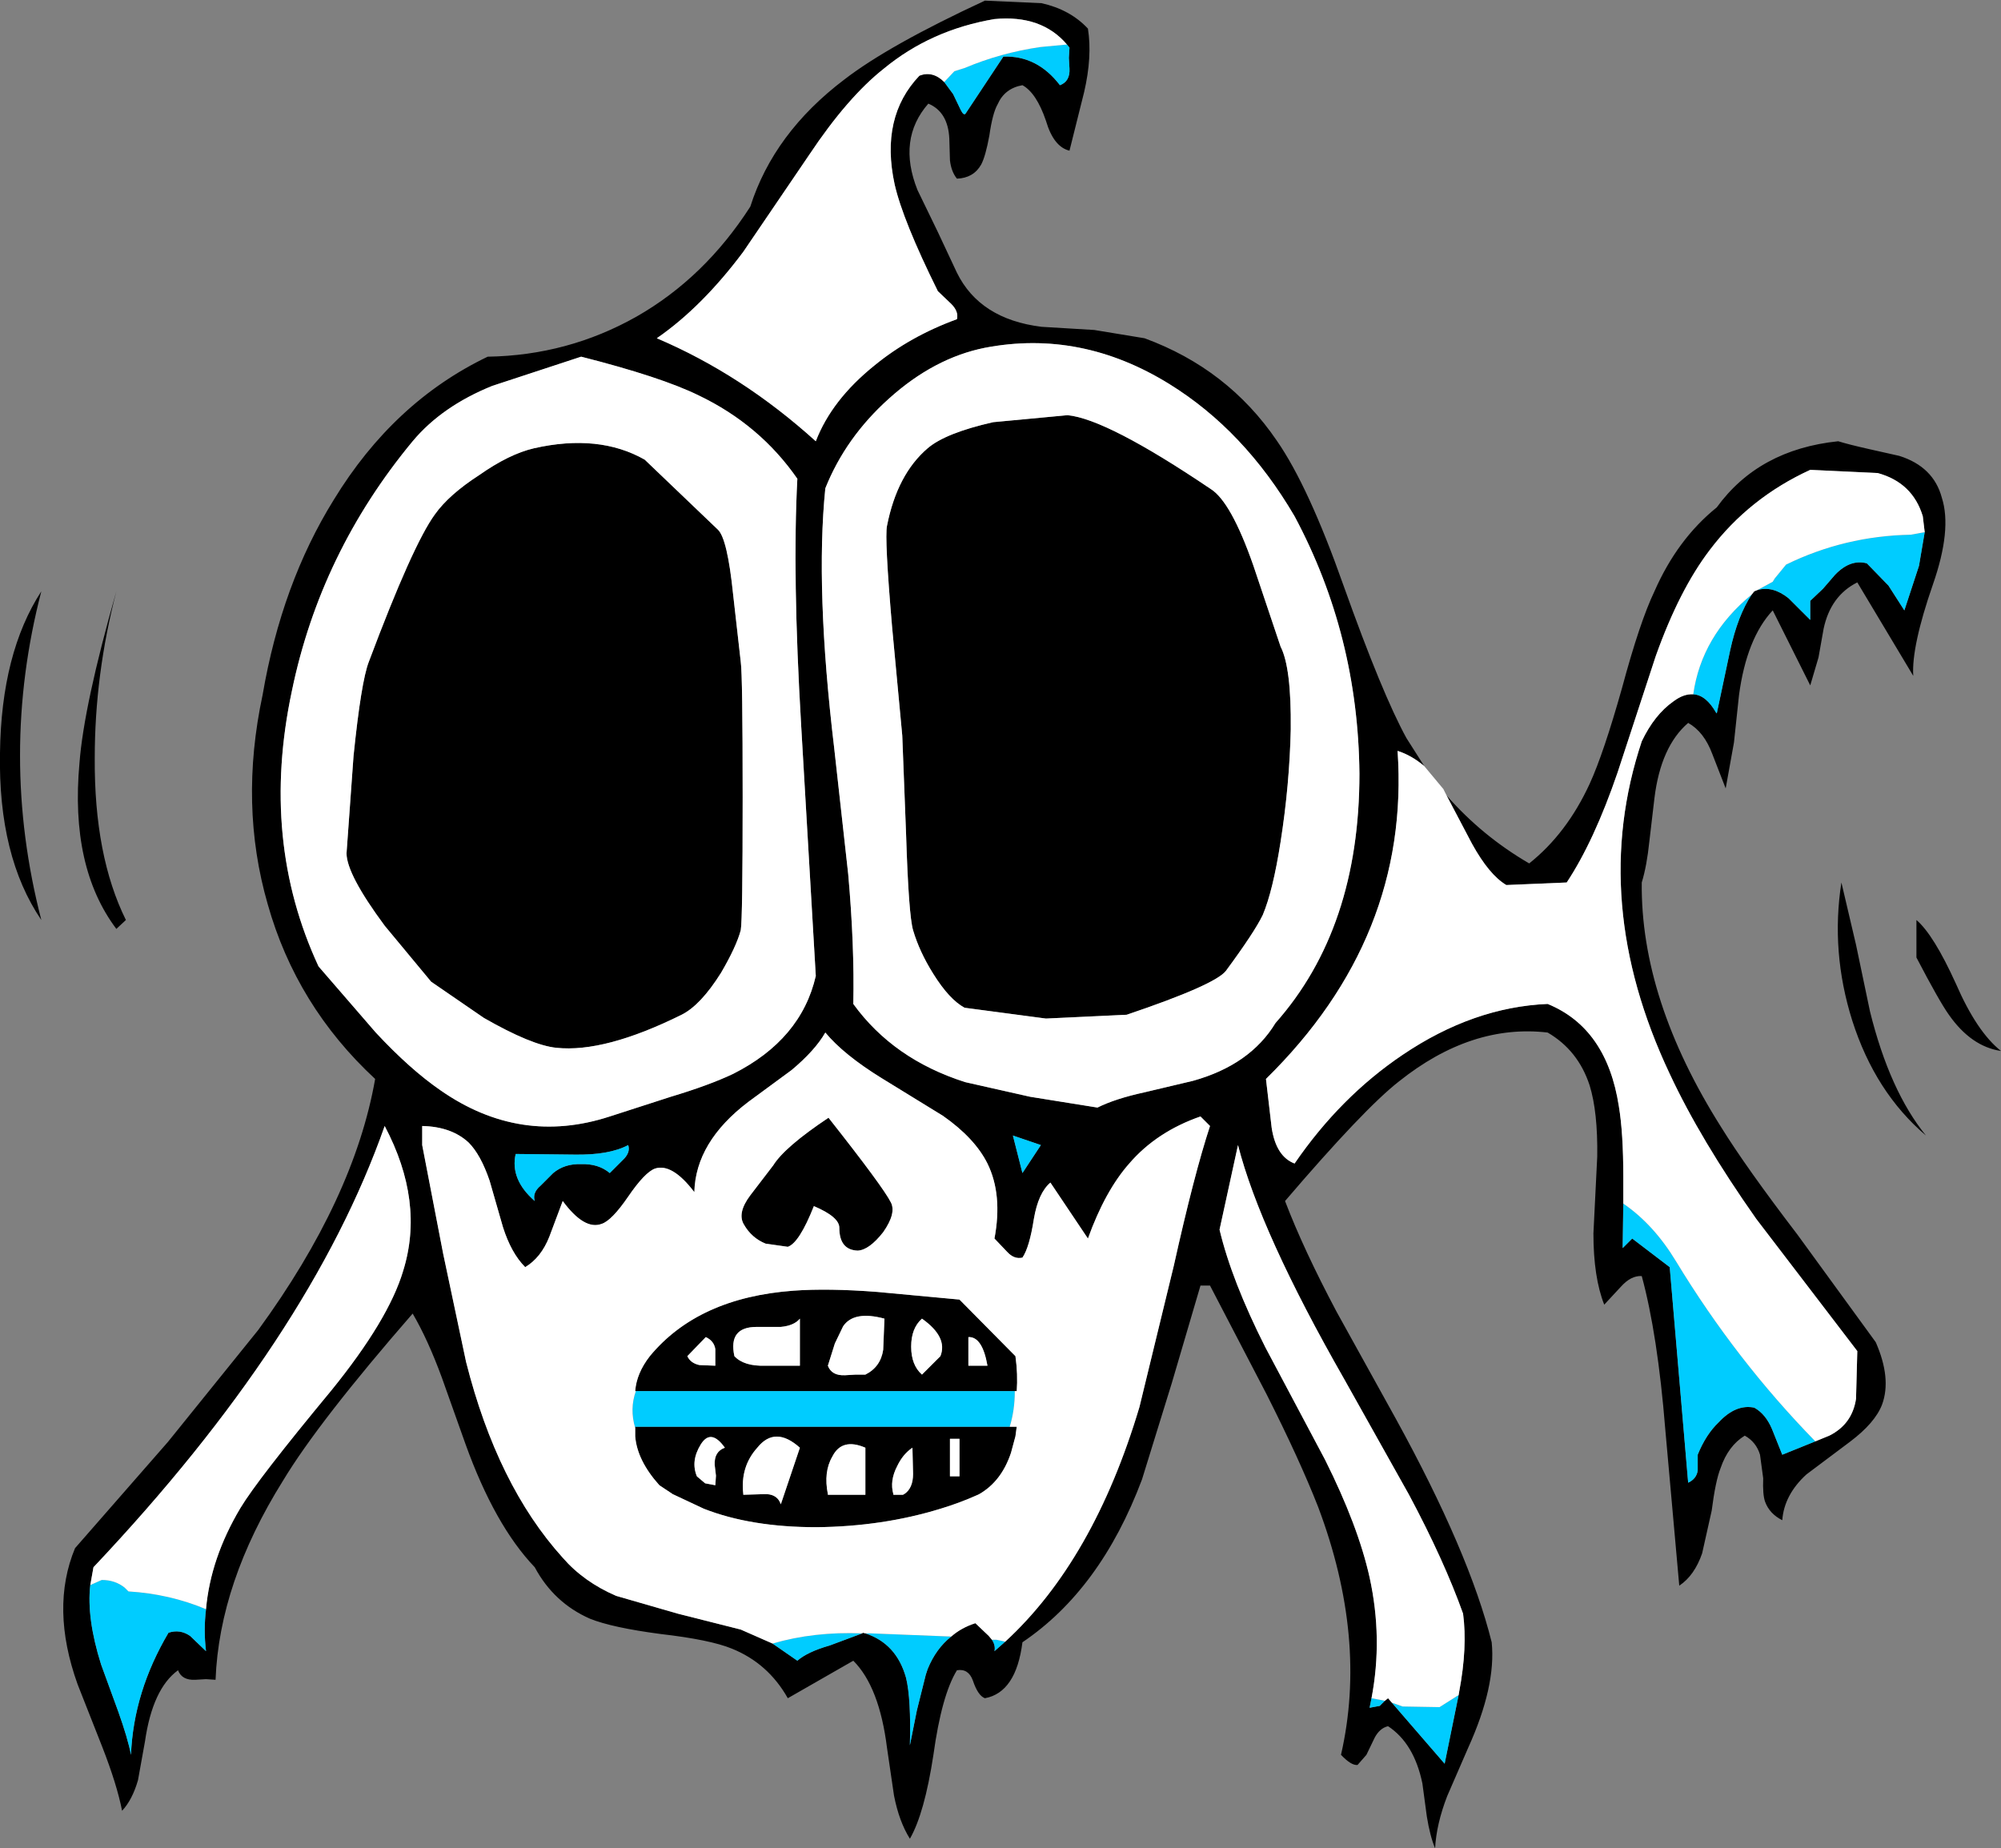 <?xml version="1.0" encoding="UTF-8" standalone="no"?>
<svg xmlns:xlink="http://www.w3.org/1999/xlink" height="145.35px" width="157.35px" xmlns="http://www.w3.org/2000/svg">
  <rect width="100%" height="100%" fill="#808080" stroke="none"/>
  <g transform="matrix(1.0, 0.0, 0.0, 1.0, 81.0, 72.2)">
    <path d="M32.75 -9.65 Q35.55 -6.45 39.25 -4.3 42.2 -6.65 44.0 -10.55 45.1 -12.95 46.55 -18.1 47.95 -23.3 49.1 -25.7 50.9 -29.8 54.0 -32.3 57.3 -36.85 63.55 -37.5 64.35 -37.25 65.9 -36.9 L68.35 -36.35 Q71.05 -35.5 71.7 -33.05 72.5 -30.55 71.0 -26.25 69.3 -21.35 69.45 -19.05 L65.05 -26.4 Q62.95 -25.35 62.4 -22.75 L62.0 -20.5 61.35 -18.3 58.4 -24.2 Q56.35 -22.0 55.75 -17.55 L55.35 -13.8 54.7 -10.2 53.65 -12.9 Q53.0 -14.65 51.75 -15.35 49.6 -13.5 49.1 -9.45 L48.7 -6.05 Q48.5 -4.1 48.1 -2.8 48.0 6.4 54.35 16.45 56.3 19.6 60.35 24.9 L66.5 33.35 Q67.75 36.2 67.0 38.25 66.45 39.7 64.45 41.2 L61.05 43.75 Q59.3 45.35 59.15 47.35 58.15 46.85 57.8 45.9 57.6 45.35 57.65 44.05 L57.4 42.2 Q57.1 41.2 56.2 40.7 54.9 41.5 54.3 43.25 53.9 44.25 53.6 46.6 L52.85 49.95 Q52.25 51.7 51.05 52.5 L49.95 40.2 Q49.35 32.75 48.1 28.15 47.25 28.1 46.45 29.0 L45.15 30.4 Q44.3 28.25 44.3 24.8 L44.6 18.75 Q44.65 15.25 44.0 13.15 43.1 10.4 40.7 9.0 34.7 8.3 29.0 12.85 26.25 15.0 20.05 22.25 21.5 26.05 24.1 30.95 L28.75 39.35 Q34.55 49.9 36.3 56.95 36.65 60.4 34.45 65.25 L32.8 69.05 Q31.95 71.25 31.85 73.15 31.45 72.2 31.2 70.65 L30.85 68.05 Q30.2 64.9 28.15 63.55 27.5 63.7 27.1 64.45 L26.45 65.8 25.75 66.6 Q25.25 66.65 24.45 65.8 26.55 56.65 22.65 46.3 21.2 42.6 18.6 37.45 L14.15 28.9 13.4 28.9 11.15 36.55 8.8 44.15 Q5.55 52.8 -0.6 56.95 -1.1 60.9 -3.55 61.35 -4.1 61.15 -4.5 59.95 -4.85 59.0 -5.75 59.15 -6.95 61.1 -7.6 65.8 -8.3 70.4 -9.45 72.4 -10.3 71.05 -10.7 69.0 L-11.25 65.25 Q-11.85 60.45 -13.9 58.4 L-19.05 61.35 Q-20.6 58.6 -23.45 57.45 -25.15 56.75 -29.05 56.3 -32.85 55.8 -34.6 55.1 -37.45 53.85 -38.95 51.05 -42.1 47.75 -44.4 41.35 L-46.25 36.15 Q-47.35 33.15 -48.55 31.1 -55.95 39.6 -58.75 44.25 -63.75 52.25 -64.05 59.9 L-64.8 59.85 -65.65 59.9 Q-66.7 59.95 -67.0 59.15 -69.0 60.6 -69.6 64.75 L-70.15 67.8 Q-70.6 69.35 -71.4 70.2 -71.8 68.15 -72.95 65.2 L-74.9 60.25 Q-77.05 54.25 -75.1 49.55 L-67.8 41.2 -60.7 32.4 Q-53.15 22.05 -51.5 12.65 -57.7 6.9 -59.95 -1.1 -62.2 -8.9 -60.35 -17.55 -58.85 -26.3 -54.75 -32.9 -50.05 -40.6 -42.65 -44.15 -36.35 -44.25 -30.95 -47.3 -25.6 -50.35 -22.0 -55.95 -20.15 -61.75 -14.6 -65.95 -11.1 -68.65 -3.55 -72.15 L0.9 -71.95 Q3.15 -71.45 4.55 -69.95 4.9 -67.75 4.25 -64.95 L3.1 -60.35 Q1.85 -60.65 1.25 -62.7 0.5 -64.9 -0.6 -65.5 -2.0 -65.25 -2.55 -64.0 -2.95 -63.3 -3.2 -61.55 -3.5 -59.9 -3.85 -59.25 -4.45 -58.2 -5.75 -58.15 -6.2 -58.7 -6.3 -59.6 L-6.35 -61.3 Q-6.45 -63.4 -8.0 -64.05 -10.45 -61.25 -8.85 -57.25 L-7.25 -53.95 -5.75 -50.75 Q-3.95 -47.1 0.9 -46.5 L5.05 -46.25 9.0 -45.6 Q15.55 -43.2 19.4 -37.55 21.9 -33.95 24.65 -26.15 27.7 -17.6 29.6 -14.15 L31.0 -11.95 Q30.0 -12.8 28.9 -13.15 29.9 1.5 18.55 12.65 L19.0 16.5 Q19.35 18.75 20.8 19.3 24.4 14.05 29.3 10.75 34.85 7.0 40.7 6.75 45.35 8.65 46.3 14.8 46.65 16.9 46.65 20.35 L46.65 22.45 46.6 25.95 47.35 25.2 50.3 27.45 51.75 44.4 Q52.4 44.1 52.5 43.45 L52.5 42.2 Q53.15 40.6 54.15 39.65 55.5 38.2 56.95 38.5 57.85 39.0 58.35 40.2 L59.15 42.2 61.75 41.15 62.85 40.7 Q64.65 39.8 64.95 37.8 L65.05 34.05 57.1 23.65 Q52.7 17.4 50.3 12.25 43.9 -1.3 48.1 -13.9 49.1 -16.0 50.6 -17.05 51.4 -17.65 52.15 -17.6 53.15 -17.55 53.95 -16.15 L54.0 -16.1 55.05 -21.05 Q55.65 -23.8 56.75 -25.45 L56.95 -25.7 57.2 -25.8 Q58.4 -26.15 59.65 -25.15 L61.35 -23.45 61.35 -24.95 62.35 -25.9 63.3 -27.0 Q64.5 -28.25 65.8 -27.9 L67.5 -26.15 68.75 -24.2 69.9 -27.7 70.35 -30.35 70.2 -31.6 Q69.4 -34.25 66.65 -35.0 L61.35 -35.25 Q56.55 -33.05 53.45 -28.95 51.05 -25.8 49.2 -20.6 L46.2 -11.45 Q44.35 -6.05 42.2 -2.8 L37.45 -2.6 Q36.1 -3.4 34.75 -5.85 L32.75 -9.65 M-6.75 -65.75 L-6.05 -64.8 -5.45 -63.55 Q-5.2 -63.05 -5.05 -63.3 L-2.1 -67.75 Q0.55 -67.85 2.35 -65.5 3.15 -65.8 3.1 -66.8 L3.05 -67.65 3.1 -68.45 2.9 -68.7 Q0.9 -71.05 -2.8 -70.7 -7.8 -69.85 -11.5 -66.8 -14.35 -64.55 -17.35 -60.05 L-22.55 -52.4 Q-25.8 -48.05 -29.35 -45.6 -22.65 -42.75 -16.85 -37.5 -15.6 -40.75 -12.25 -43.45 -9.45 -45.75 -5.75 -47.1 -5.6 -47.7 -6.2 -48.3 L-7.25 -49.3 Q-10.0 -54.85 -10.65 -57.7 -11.8 -63.0 -8.7 -66.25 -7.65 -66.65 -6.75 -65.75 M25.9 -11.35 Q25.8 -22.25 20.8 -31.6 16.85 -38.35 10.95 -42.0 4.0 -46.3 -3.55 -44.85 -7.55 -44.05 -11.1 -40.85 -14.5 -37.8 -16.1 -33.8 -16.9 -25.9 -15.4 -13.35 L-14.3 -3.45 Q-13.8 2.2 -13.9 6.75 -10.75 11.1 -5.1 12.9 L0.0 14.05 5.3 14.9 Q6.7 14.2 9.0 13.7 L12.8 12.8 Q17.3 11.55 19.3 8.25 25.9 0.8 25.9 -11.35 M2.95 -39.55 Q6.05 -39.25 14.2 -33.75 15.8 -32.75 17.55 -27.75 L19.7 -21.35 Q20.55 -19.7 20.5 -14.85 20.4 -10.45 19.7 -6.0 19.1 -2.15 18.3 -0.25 17.65 1.1 15.4 4.15 14.55 5.25 7.6 7.6 L1.25 7.9 -5.15 7.05 Q-6.35 6.4 -7.6 4.4 -8.7 2.65 -9.2 0.95 -9.55 -0.25 -9.75 -6.6 L-10.05 -14.35 -10.85 -22.9 Q-11.45 -29.9 -11.25 -30.85 -10.45 -34.9 -8.05 -36.95 -6.65 -38.15 -2.9 -39.0 L2.95 -39.55 M72.25 7.6 Q71.5 6.55 69.7 3.1 L69.7 0.15 Q71.05 1.3 72.8 5.15 74.45 8.95 76.35 10.45 74.0 10.1 72.25 7.6 M70.45 17.1 Q66.45 13.7 64.65 8.05 62.95 2.65 63.8 -2.8 L64.95 2.1 66.05 7.35 Q67.6 13.6 70.45 17.1 M-1.95 56.9 Q5.0 50.5 8.6 38.45 L11.3 27.35 Q12.9 20.15 14.15 16.35 L13.4 15.6 Q9.95 16.8 7.8 19.3 5.9 21.45 4.55 25.2 L1.6 20.8 Q0.65 21.6 0.3 23.65 -0.05 25.9 -0.6 26.7 -1.25 26.85 -1.8 26.25 L-2.8 25.2 Q-2.15 21.75 -3.35 19.3 -4.35 17.3 -6.85 15.55 L-11.65 12.6 Q-14.65 10.75 -16.1 9.0 -16.9 10.4 -18.75 11.95 L-22.15 14.45 Q-26.3 17.6 -26.4 21.55 -28.15 19.25 -29.5 19.7 -30.3 20.0 -31.6 21.9 -32.9 23.8 -33.7 24.05 -35.05 24.55 -36.75 22.25 L-37.8 25.05 Q-38.45 26.7 -39.7 27.45 -40.8 26.35 -41.45 24.3 L-42.5 20.65 Q-43.2 18.6 -44.15 17.65 -45.5 16.4 -47.8 16.35 L-47.8 17.85 -46.15 26.4 -44.35 34.9 Q-41.9 44.6 -36.75 50.3 -35.1 52.2 -32.55 53.3 L-27.7 54.7 -22.75 55.95 -20.25 57.05 -18.3 58.4 Q-17.5 57.7 -15.75 57.2 L-13.2 56.25 -13.15 56.2 -12.95 56.25 Q-10.5 57.05 -9.75 59.75 -9.35 61.4 -9.45 65.05 L-8.9 62.3 -8.2 59.5 -8.05 59.05 Q-7.4 57.45 -6.2 56.5 -5.4 55.8 -4.3 55.45 L-3.25 56.45 -3.0 56.75 Q-2.7 57.2 -2.8 57.65 L-1.95 56.9 M33.7 61.1 L33.75 60.8 Q34.4 57.35 34.05 54.7 32.55 50.5 29.8 45.35 L24.7 36.25 Q18.1 24.7 16.35 17.85 L14.9 24.5 Q15.85 28.5 18.5 33.75 L23.2 42.6 Q25.8 47.8 26.7 51.85 27.75 56.65 26.85 61.35 L26.7 62.1 27.5 61.95 27.65 61.8 27.9 61.55 28.15 61.35 28.45 61.7 32.6 66.5 33.7 61.1 M-42.3 -41.85 Q-46.25 -40.25 -48.55 -37.5 -55.8 -28.75 -58.05 -17.85 -60.55 -6.1 -55.95 3.8 L-51.45 9.0 Q-48.75 11.9 -46.35 13.55 -40.1 17.9 -33.05 15.6 L-28.25 14.05 Q-25.25 13.15 -23.35 12.25 -18.0 9.55 -16.85 4.55 L-18.0 -15.15 Q-18.7 -27.0 -18.3 -34.55 -21.25 -38.8 -26.05 -41.1 -29.0 -42.55 -35.3 -44.15 L-42.3 -41.85 M-46.8 -31.75 Q-45.7 -33.3 -43.3 -34.85 -40.95 -36.5 -39.0 -36.95 -33.9 -38.1 -30.3 -36.05 L-24.55 -30.55 Q-23.8 -29.85 -23.35 -25.45 L-22.75 -20.15 Q-22.6 -19.1 -22.6 -9.5 -22.6 0.1 -22.75 0.95 -23.1 2.25 -24.3 4.3 -25.9 6.85 -27.4 7.6 -33.45 10.6 -37.25 10.2 -39.2 10.0 -42.95 7.85 L-47.1 5.0 -50.75 0.6 Q-53.75 -3.45 -53.75 -5.1 L-53.2 -12.75 Q-52.6 -18.6 -52.0 -20.15 -48.55 -29.35 -46.8 -31.75 M-73.55 -12.6 Q-73.6 -4.9 -71.1 0.15 L-71.85 0.85 Q-75.5 -4.0 -74.75 -12.2 -74.4 -16.75 -71.85 -25.7 -73.55 -19.15 -73.55 -12.6 M-77.75 -25.7 Q-81.1 -12.8 -77.75 0.15 -81.15 -4.85 -81.0 -13.0 -80.9 -20.85 -77.75 -25.7 M-20.2 19.45 Q-19.3 18.0 -15.85 15.7 -11.55 21.15 -10.95 22.35 -10.5 23.2 -11.55 24.7 -12.65 26.1 -13.55 26.15 -15.0 26.1 -15.0 24.35 -15.0 23.5 -17.0 22.65 -18.15 25.55 -19.05 25.85 L-20.8 25.6 Q-21.9 25.15 -22.5 24.1 -23.05 23.2 -22.0 21.8 L-20.2 19.45 M-38.95 22.25 Q-39.15 21.6 -38.5 21.05 L-37.5 20.05 Q-36.6 19.3 -35.3 19.35 -33.95 19.3 -33.05 20.05 L-32.05 19.05 Q-31.4 18.45 -31.6 17.85 -33.1 18.65 -35.85 18.6 L-40.45 18.55 Q-40.9 20.55 -38.95 22.25 M-1.35 17.1 L-0.6 20.05 0.85 17.85 -1.35 17.1 M-1.6 40.0 L-1.05 40.0 -1.15 40.75 -1.5 42.05 Q-2.25 44.3 -4.0 45.3 L-4.1 45.35 Q-5.55 46.0 -7.05 46.45 -11.6 47.85 -16.8 47.9 -21.95 47.9 -25.65 46.45 L-28.1 45.3 -29.15 44.6 Q-30.9 42.65 -31.05 40.75 L-31.05 40.1 -31.05 40.0 -1.6 40.0 M-21.5 32.15 Q-23.75 32.15 -23.25 34.45 -22.5 35.25 -20.85 35.2 L-18.1 35.2 -18.1 31.5 Q-18.55 32.05 -19.6 32.15 L-21.5 32.15 M-26.95 34.45 Q-26.7 35.0 -26.0 35.15 L-24.75 35.2 -24.75 33.9 Q-24.85 33.25 -25.5 32.95 L-26.95 34.45 M-31.0 37.2 L-31.05 37.2 Q-30.95 35.8 -29.9 34.45 -26.1 29.85 -18.6 29.3 -15.85 29.1 -12.0 29.4 L-5.55 30.0 -1.15 34.45 Q-0.95 35.9 -1.05 37.2 L-1.2 37.2 -31.0 37.2 M-5.55 40.95 L-6.3 40.95 -6.3 43.9 -5.55 43.9 -5.55 40.95 M-15.55 42.35 Q-16.25 43.55 -15.9 45.3 L-15.9 45.35 -12.95 45.35 -12.95 41.65 Q-14.8 40.85 -15.55 42.35 M-10.45 43.1 Q-11.05 44.25 -10.75 45.3 L-10.75 45.35 -10.0 45.35 -9.9 45.3 Q-9.2 44.85 -9.2 43.7 L-9.25 41.65 Q-10.0 42.15 -10.45 43.1 M-15.35 33.45 L-15.9 35.2 Q-15.6 36.0 -14.55 35.95 L-13.7 35.9 -12.95 35.9 Q-11.75 35.3 -11.55 33.95 L-11.45 31.5 Q-13.85 30.85 -14.7 32.1 L-15.35 33.45 M-4.85 32.95 L-4.85 35.2 -3.35 35.2 Q-3.75 32.9 -4.85 32.95 M-9.35 33.7 Q-9.35 35.15 -8.5 35.9 L-7.05 34.45 Q-6.45 32.95 -8.5 31.5 -9.35 32.25 -9.35 33.7 M-22.55 45.35 L-20.9 45.3 -20.7 45.3 Q-19.85 45.35 -19.6 46.1 L-18.1 41.65 Q-20.05 39.9 -21.45 41.65 -22.8 43.15 -22.55 45.3 L-22.55 45.35 M-24.8 43.0 Q-24.85 41.95 -24.0 41.65 -25.1 40.1 -25.9 41.4 -26.7 42.7 -26.2 43.9 L-25.55 44.45 -24.75 44.6 -24.7 43.85 -24.8 43.0 M-64.8 54.35 Q-64.45 50.35 -62.1 46.4 -60.75 44.15 -54.95 37.15 -50.45 31.6 -49.3 27.75 -47.6 22.3 -50.75 16.35 -56.6 33.0 -73.65 51.05 L-73.9 52.45 Q-74.2 55.05 -73.05 58.7 L-71.7 62.4 Q-70.95 64.5 -70.7 65.8 -70.5 60.85 -67.75 56.2 -66.85 55.9 -66.05 56.45 L-64.8 57.65 Q-65.0 56.0 -64.8 54.35" fill="#000000" fill-rule="evenodd" stroke="none"/>
    <path d="M70.35 -30.35 L69.9 -27.7 68.75 -24.2 67.5 -26.15 65.8 -27.9 Q64.5 -28.25 63.3 -27.0 L62.35 -25.9 61.35 -24.95 61.35 -23.45 59.65 -25.15 Q58.4 -26.15 57.2 -25.8 L58.4 -26.45 58.55 -26.7 59.45 -27.8 Q64.05 -30.05 69.25 -30.15 L70.35 -30.35 M56.75 -25.45 Q55.65 -23.8 55.05 -21.05 L54.0 -16.1 53.95 -16.15 Q53.15 -17.55 52.15 -17.6 52.8 -22.2 56.75 -25.45 M61.75 41.15 L59.15 42.2 58.35 40.2 Q57.85 39.0 56.95 38.5 55.5 38.2 54.15 39.65 53.15 40.6 52.5 42.2 L52.5 43.45 Q52.4 44.1 51.75 44.4 L50.3 27.45 47.35 25.2 46.6 25.95 46.65 22.45 Q49.05 24.1 50.8 27.0 55.5 34.75 61.75 41.15 M2.9 -68.7 L3.1 -68.45 3.05 -67.65 3.1 -66.8 Q3.15 -65.8 2.35 -65.5 0.55 -67.85 -2.1 -67.75 L-5.05 -63.3 Q-5.2 -63.05 -5.45 -63.55 L-6.05 -64.8 -6.75 -65.75 -5.95 -66.6 -5.15 -66.85 Q-2.3 -68.05 0.8 -68.5 L2.9 -68.7 M-1.95 56.9 L-2.8 57.65 Q-2.7 57.2 -3.0 56.75 L-2.65 56.75 -1.95 56.9 M-6.2 56.5 Q-7.4 57.45 -8.05 59.05 L-8.2 59.5 -8.9 62.3 -9.45 65.05 Q-9.35 61.4 -9.75 59.75 -10.5 57.05 -12.95 56.25 L-12.5 56.25 -6.2 56.5 M-13.2 56.25 L-15.75 57.2 Q-17.5 57.7 -18.3 58.4 L-20.25 57.05 Q-17.0 56.1 -13.2 56.25 M33.7 61.1 L32.6 66.5 28.45 61.7 29.3 62.0 32.2 62.05 33.7 61.1 M27.9 61.55 L27.65 61.8 27.5 61.95 26.7 62.1 26.85 61.35 27.9 61.55 M-1.35 17.1 L0.85 17.85 -0.6 20.05 -1.35 17.1 M-38.95 22.25 Q-40.9 20.55 -40.45 18.55 L-35.85 18.6 Q-33.1 18.65 -31.6 17.85 -31.4 18.45 -32.05 19.05 L-33.05 20.05 Q-33.95 19.3 -35.3 19.35 -36.6 19.3 -37.5 20.05 L-38.5 21.05 Q-39.15 21.6 -38.95 22.25 M-1.6 40.0 L-31.05 40.0 -31.05 40.1 Q-31.5 38.6 -31.0 37.2 L-1.2 37.2 Q-1.2 38.7 -1.6 40.0 M-64.8 54.35 Q-65.0 56.0 -64.8 57.65 L-66.05 56.45 Q-66.85 55.9 -67.75 56.2 -70.5 60.85 -70.7 65.8 -70.95 64.5 -71.7 62.4 L-73.05 58.7 Q-74.2 55.05 -73.9 52.45 L-73.0 52.05 Q-71.95 52.05 -71.2 52.65 L-70.9 52.95 Q-67.65 53.15 -64.8 54.35" fill="#00ccff" fill-rule="evenodd" stroke="none"/>
    <path d="M31.0 -11.95 L32.5 -10.15 32.75 -9.65 34.75 -5.85 Q36.1 -3.4 37.45 -2.6 L42.2 -2.8 Q44.35 -6.05 46.2 -11.45 L49.2 -20.6 Q51.05 -25.8 53.45 -28.95 56.55 -33.05 61.35 -35.25 L66.65 -35.0 Q69.4 -34.25 70.2 -31.6 L70.35 -30.35 69.25 -30.15 Q64.05 -30.05 59.45 -27.8 L58.55 -26.7 58.4 -26.45 57.2 -25.8 56.95 -25.7 56.75 -25.45 Q52.8 -22.2 52.15 -17.6 51.4 -17.65 50.6 -17.05 49.1 -16.0 48.1 -13.9 43.9 -1.3 50.3 12.25 52.7 17.4 57.1 23.65 L65.05 34.05 64.95 37.8 Q64.65 39.8 62.85 40.7 L61.75 41.15 Q55.5 34.75 50.8 27.0 49.05 24.1 46.65 22.45 L46.65 20.35 Q46.65 16.9 46.3 14.8 45.35 8.65 40.7 6.75 34.85 7.0 29.3 10.75 24.4 14.05 20.8 19.3 19.35 18.75 19.0 16.5 L18.55 12.65 Q29.9 1.5 28.9 -13.15 30.0 -12.8 31.0 -11.95 M2.9 -68.7 L0.8 -68.5 Q-2.3 -68.05 -5.15 -66.85 L-5.95 -66.6 -6.75 -65.75 Q-7.65 -66.65 -8.7 -66.25 -11.8 -63.0 -10.65 -57.7 -10.0 -54.85 -7.25 -49.3 L-6.2 -48.3 Q-5.6 -47.7 -5.75 -47.1 -9.45 -45.75 -12.25 -43.45 -15.6 -40.75 -16.85 -37.5 -22.65 -42.75 -29.35 -45.6 -25.8 -48.05 -22.55 -52.4 L-17.35 -60.05 Q-14.35 -64.55 -11.5 -66.8 -7.8 -69.85 -2.8 -70.7 0.9 -71.05 2.9 -68.7 M2.95 -39.55 L-2.9 -39.0 Q-6.65 -38.15 -8.05 -36.95 -10.45 -34.9 -11.25 -30.85 -11.45 -29.9 -10.85 -22.9 L-10.05 -14.35 -9.75 -6.6 Q-9.55 -0.25 -9.2 0.95 -8.7 2.65 -7.6 4.4 -6.35 6.4 -5.15 7.05 L1.25 7.9 7.6 7.6 Q14.55 5.25 15.4 4.15 17.65 1.1 18.3 -0.25 19.1 -2.15 19.7 -6.0 20.4 -10.45 20.5 -14.85 20.55 -19.7 19.7 -21.35 L17.55 -27.75 Q15.8 -32.75 14.2 -33.75 6.05 -39.25 2.95 -39.55 M25.9 -11.35 Q25.9 0.8 19.3 8.25 17.3 11.55 12.8 12.8 L9.0 13.7 Q6.7 14.2 5.3 14.9 L0.0 14.05 -5.1 12.9 Q-10.75 11.1 -13.9 6.75 -13.8 2.2 -14.3 -3.45 L-15.4 -13.35 Q-16.9 -25.9 -16.1 -33.8 -14.5 -37.8 -11.1 -40.85 -7.55 -44.05 -3.55 -44.85 4.0 -46.3 10.95 -42.0 16.85 -38.35 20.8 -31.6 25.8 -22.25 25.9 -11.35 M-20.25 57.05 L-22.75 55.95 -27.7 54.7 -32.55 53.3 Q-35.1 52.2 -36.75 50.3 -41.9 44.6 -44.35 34.9 L-46.15 26.4 -47.8 17.85 -47.8 16.35 Q-45.5 16.4 -44.15 17.65 -43.2 18.6 -42.5 20.65 L-41.45 24.3 Q-40.8 26.35 -39.7 27.45 -38.45 26.7 -37.8 25.05 L-36.75 22.25 Q-35.05 24.55 -33.7 24.05 -32.9 23.8 -31.6 21.9 -30.3 20.0 -29.5 19.7 -28.15 19.25 -26.4 21.55 -26.3 17.6 -22.15 14.45 L-18.75 11.95 Q-16.9 10.4 -16.1 9.0 -14.65 10.75 -11.65 12.6 L-6.85 15.55 Q-4.35 17.3 -3.35 19.3 -2.15 21.75 -2.8 25.2 L-1.8 26.25 Q-1.25 26.85 -0.6 26.7 -0.05 25.9 0.3 23.65 0.65 21.6 1.6 20.8 L4.55 25.2 Q5.9 21.45 7.8 19.3 9.95 16.8 13.4 15.6 L14.15 16.35 Q12.9 20.15 11.3 27.35 L8.6 38.45 Q5.0 50.5 -1.95 56.9 L-2.65 56.75 -3.0 56.75 -3.25 56.45 -4.3 55.45 Q-5.4 55.8 -6.2 56.5 L-12.5 56.25 -12.95 56.25 -13.15 56.2 -13.2 56.25 Q-17.0 56.1 -20.25 57.05 M26.85 61.35 Q27.75 56.65 26.7 51.85 25.8 47.8 23.2 42.6 L18.5 33.75 Q15.85 28.5 14.9 24.5 L16.35 17.85 Q18.1 24.7 24.7 36.25 L29.8 45.35 Q32.55 50.5 34.05 54.7 34.4 57.35 33.75 60.8 L33.7 61.1 32.2 62.05 29.3 62.0 28.45 61.7 28.15 61.35 27.9 61.55 26.85 61.35 M-46.8 -31.75 Q-48.55 -29.35 -52.0 -20.15 -52.6 -18.6 -53.2 -12.75 L-53.75 -5.1 Q-53.75 -3.45 -50.75 0.6 L-47.1 5.0 -42.95 7.85 Q-39.2 10.0 -37.25 10.2 -33.45 10.6 -27.4 7.6 -25.9 6.85 -24.3 4.3 -23.1 2.25 -22.75 0.95 -22.6 0.1 -22.6 -9.5 -22.6 -19.1 -22.75 -20.15 L-23.35 -25.45 Q-23.8 -29.85 -24.55 -30.55 L-30.3 -36.05 Q-33.9 -38.1 -39.0 -36.95 -40.95 -36.5 -43.3 -34.85 -45.7 -33.3 -46.8 -31.75 M-42.3 -41.85 L-35.3 -44.15 Q-29.0 -42.55 -26.05 -41.1 -21.25 -38.8 -18.3 -34.55 -18.7 -27.0 -18.0 -15.15 L-16.85 4.55 Q-18.0 9.55 -23.35 12.25 -25.25 13.15 -28.25 14.05 L-33.05 15.6 Q-40.1 17.9 -46.35 13.55 -48.75 11.9 -51.45 9.0 L-55.95 3.8 Q-60.55 -6.1 -58.05 -17.85 -55.8 -28.75 -48.55 -37.5 -46.25 -40.25 -42.3 -41.85 M-20.2 19.45 L-22.0 21.8 Q-23.05 23.2 -22.5 24.1 -21.9 25.15 -20.8 25.6 L-19.05 25.85 Q-18.15 25.55 -17.0 22.65 -15.0 23.5 -15.0 24.35 -15.0 26.1 -13.55 26.15 -12.65 26.1 -11.55 24.7 -10.5 23.2 -10.95 22.35 -11.55 21.15 -15.85 15.7 -19.3 18.0 -20.2 19.45 M-26.95 34.45 L-25.5 32.95 Q-24.85 33.25 -24.75 33.9 L-24.75 35.2 -26.0 35.15 Q-26.7 35.0 -26.95 34.45 M-21.5 32.15 L-19.6 32.15 Q-18.55 32.05 -18.1 31.5 L-18.1 35.2 -20.85 35.2 Q-22.5 35.25 -23.25 34.45 -23.75 32.15 -21.5 32.15 M-31.05 40.1 L-31.05 40.75 Q-30.9 42.65 -29.15 44.6 L-28.1 45.3 -25.65 46.45 Q-21.95 47.9 -16.8 47.9 -11.6 47.85 -7.05 46.45 -5.55 46.0 -4.1 45.35 L-4.0 45.3 Q-2.25 44.3 -1.5 42.05 L-1.15 40.75 -1.05 40.0 -1.6 40.0 Q-1.2 38.7 -1.2 37.2 L-1.05 37.2 Q-0.95 35.9 -1.15 34.45 L-5.55 30.0 -12.0 29.4 Q-15.85 29.1 -18.6 29.3 -26.1 29.85 -29.9 34.45 -30.95 35.8 -31.05 37.2 L-31.0 37.2 Q-31.5 38.6 -31.05 40.1 M-24.8 43.0 L-24.7 43.85 -24.75 44.6 -25.55 44.45 -26.2 43.9 Q-26.7 42.7 -25.9 41.4 -25.1 40.1 -24.0 41.65 -24.85 41.95 -24.8 43.0 M-22.55 45.35 L-22.55 45.3 Q-22.8 43.15 -21.45 41.65 -20.05 39.9 -18.1 41.65 L-19.6 46.1 Q-19.85 45.35 -20.7 45.3 L-20.9 45.3 -22.55 45.35 M-9.35 33.7 Q-9.35 32.25 -8.5 31.5 -6.45 32.95 -7.05 34.45 L-8.5 35.9 Q-9.35 35.15 -9.35 33.7 M-4.85 32.95 Q-3.75 32.9 -3.35 35.2 L-4.85 35.2 -4.85 32.95 M-15.35 33.45 L-14.7 32.1 Q-13.85 30.85 -11.45 31.5 L-11.55 33.95 Q-11.75 35.3 -12.95 35.9 L-13.7 35.9 -14.55 35.95 Q-15.6 36.0 -15.9 35.2 L-15.35 33.45 M-10.45 43.1 Q-10.0 42.15 -9.25 41.65 L-9.2 43.7 Q-9.2 44.85 -9.9 45.3 L-10.0 45.35 -10.75 45.35 -10.75 45.3 Q-11.05 44.25 -10.45 43.1 M-15.55 42.35 Q-14.8 40.85 -12.95 41.65 L-12.95 45.35 -15.9 45.35 -15.9 45.3 Q-16.25 43.55 -15.55 42.35 M-5.55 40.95 L-5.55 43.9 -6.3 43.9 -6.3 40.95 -5.55 40.95 M-73.9 52.45 L-73.65 51.05 Q-56.6 33.0 -50.75 16.35 -47.6 22.3 -49.3 27.75 -50.45 31.6 -54.95 37.15 -60.75 44.15 -62.1 46.4 -64.45 50.35 -64.8 54.35 -67.65 53.15 -70.9 52.95 L-71.2 52.65 Q-71.95 52.05 -73.0 52.05 L-73.9 52.45" fill="#ffffff" fill-rule="evenodd" stroke="none"/>
  </g>
</svg>
